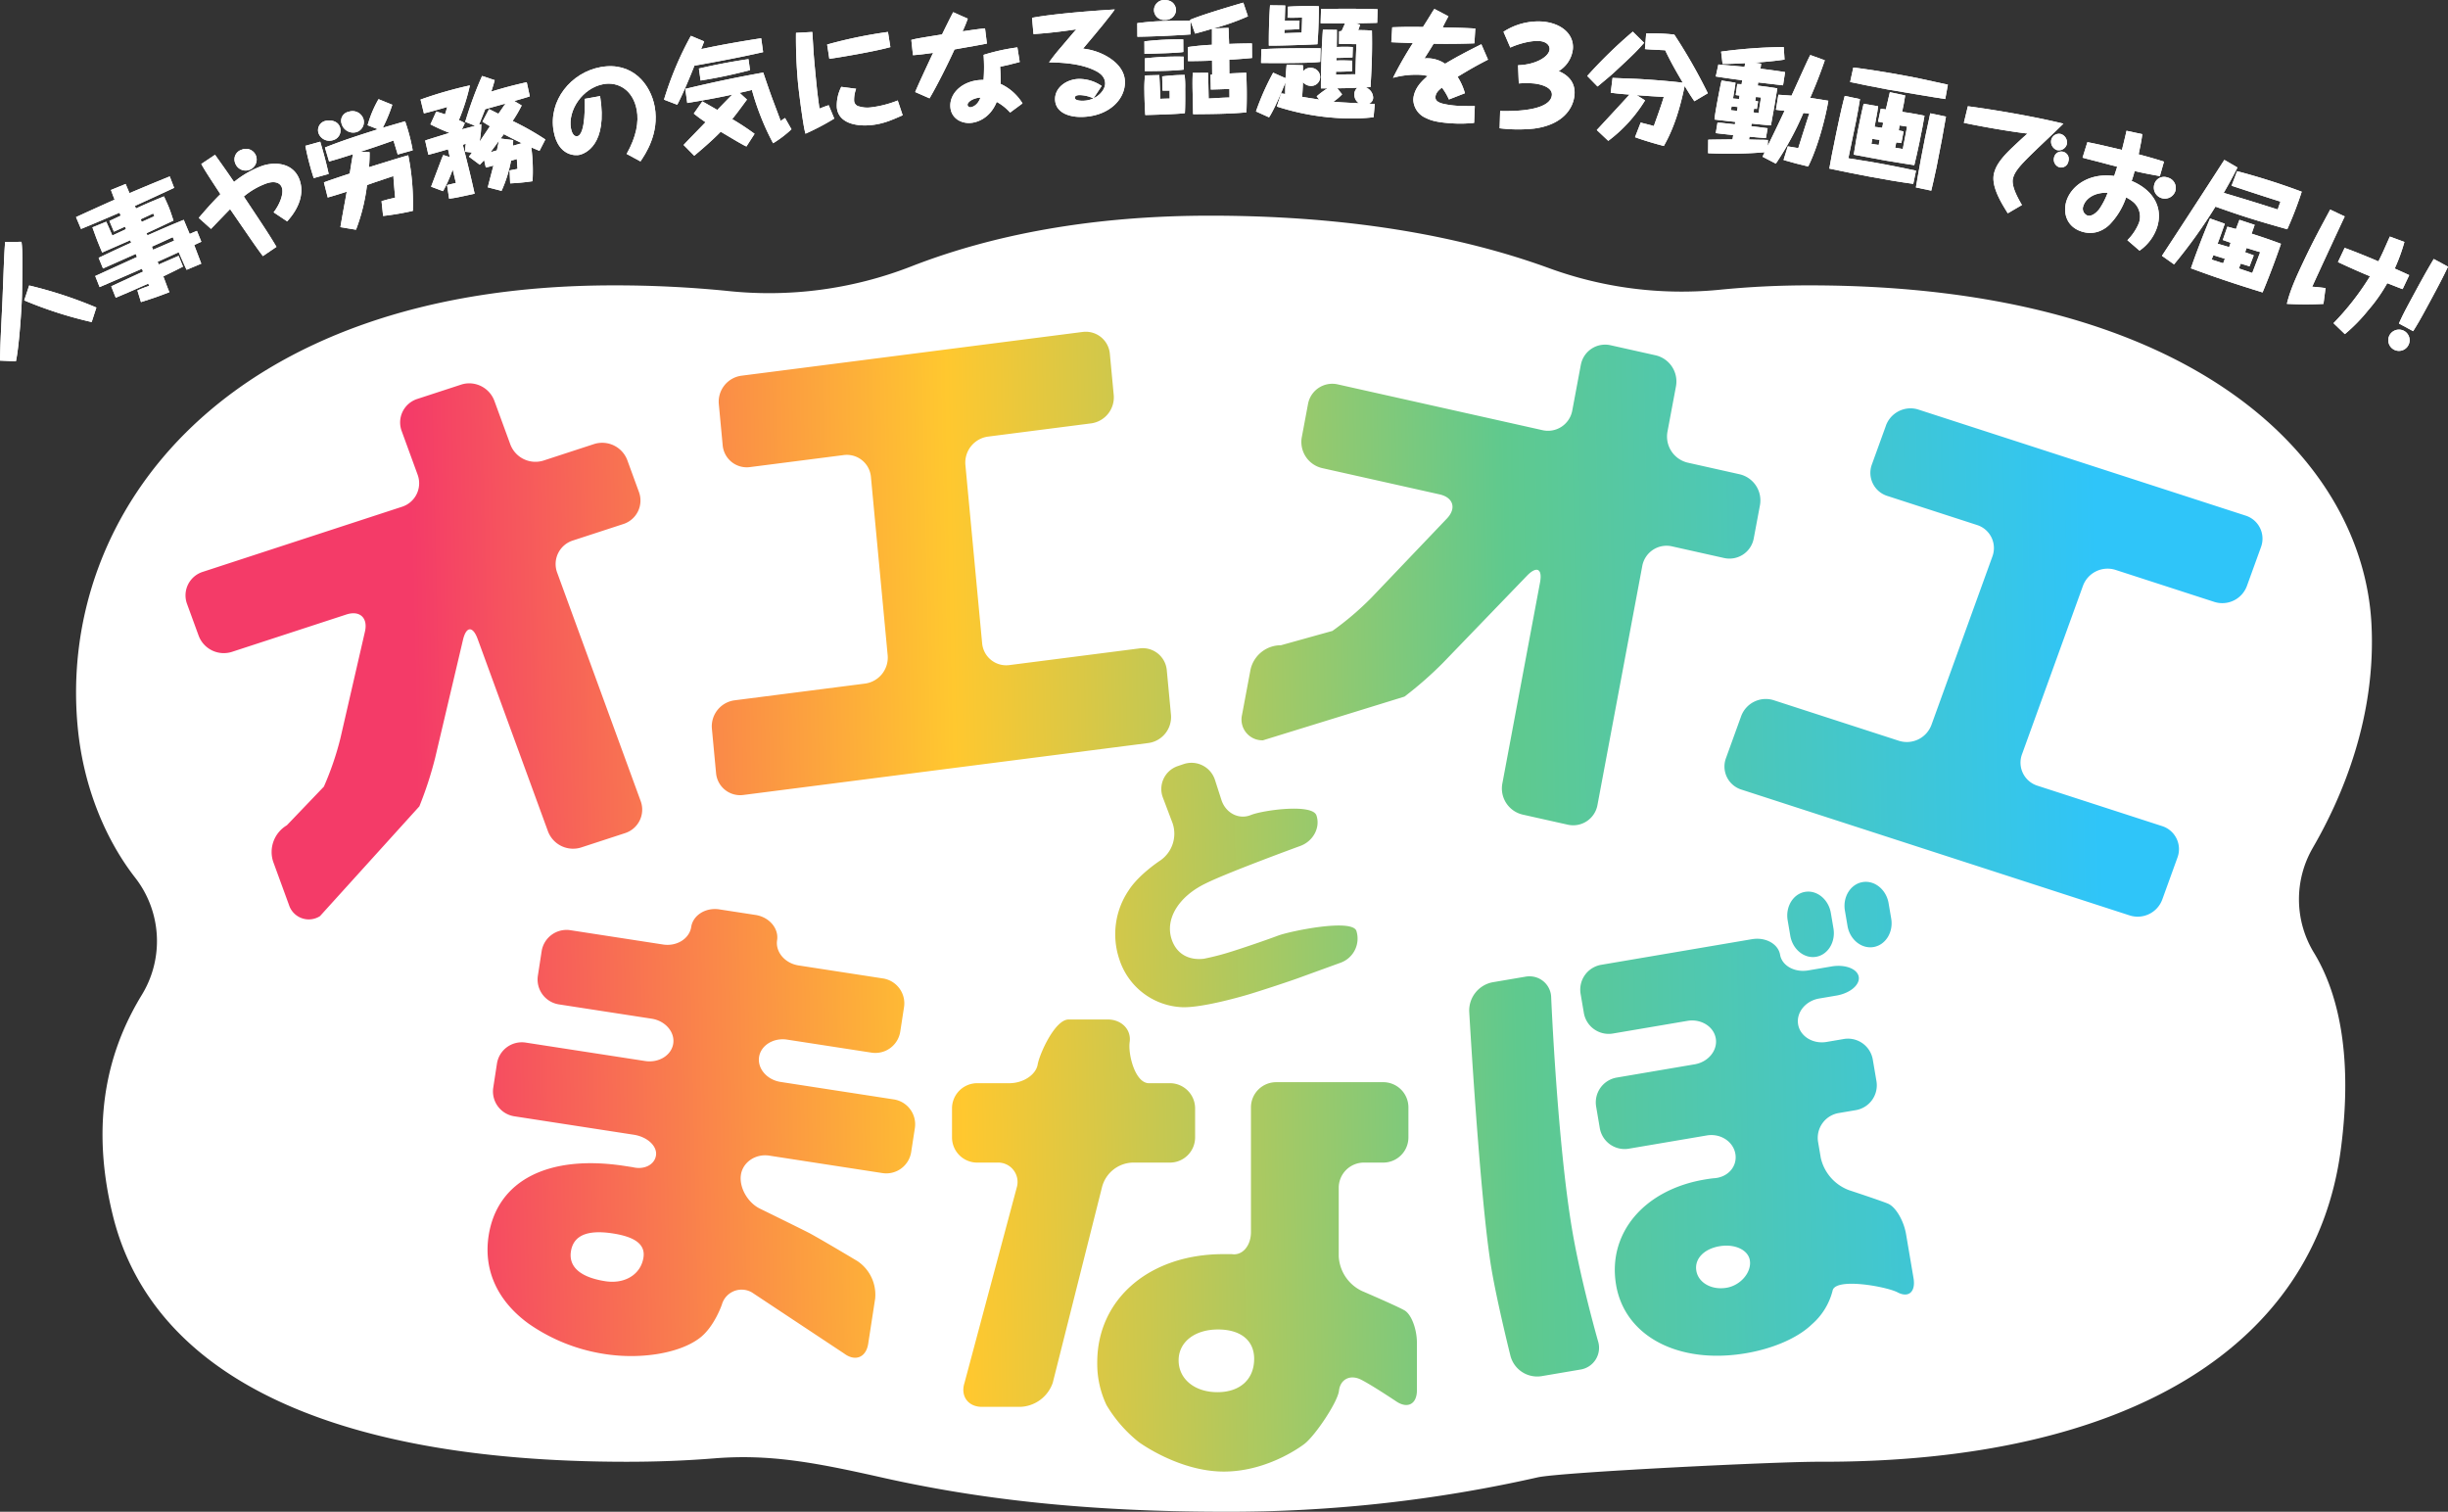 <svg xmlns="http://www.w3.org/2000/svg" xmlns:xlink="http://www.w3.org/1999/xlink" width="711.564" height="439.39" viewBox="0 0 711.564 439.39">
  <rect x="0" y="0" width="711.564" height="439.39" fill="#333333" stroke="none"/>
  <defs>
    <clipPath id="clip-path">
      <rect id="長方形_10491" data-name="長方形 10491" width="667.342" height="376.704" fill="none"/>
    </clipPath>
    <linearGradient id="linear-gradient" x1="0.927" y1="0.638" x2="0.113" y2="0.648" gradientUnits="objectBoundingBox">
      <stop offset="0" stop-color="#2fc5f9"/>
      <stop offset="0.35" stop-color="#5fc98e"/>
      <stop offset="0.68" stop-color="#ffc82f"/>
      <stop offset="1" stop-color="#f43b68"/>
    </linearGradient>
    <clipPath id="clip-path-2">
      <rect id="長方形_10510" data-name="長方形 10510" width="711.565" height="105.017" fill="none"/>
    </clipPath>
  </defs>
  <g id="グループ_19527" data-name="グループ 19527" transform="translate(22098.822 -11144.887)">
    <g id="グループ_19526" data-name="グループ 19526" transform="translate(-22428.668 -6644.006)">
      <g id="グループ_19504" data-name="グループ 19504" transform="translate(351.957 17851.578)">
        <g id="グループ_19503" data-name="グループ 19503">
          <g id="グループ_19502" data-name="グループ 19502" clip-path="url(#clip-path)">
            <path id="パス_16841" data-name="パス 16841" d="M650.18,183.69c8.667-14.95,18.475-38.194,17.015-65.191-2.553-47.207-51.033-98.24-163.305-98.24a260.752,260.752,0,0,0-26.43,1.3,112.5,112.5,0,0,1-49.7-6.449C401.717,5.68,369.21,0,329.6,0c-34.172,0-63.152,5.47-87.1,14.847a113.673,113.673,0,0,1-53.063,7.039,327.394,327.394,0,0,0-33.268-1.626C43.9,20.261-5.722,86.254.522,149.116c1.735,17.463,8.312,32.633,16.77,43.44a29.973,29.973,0,0,1,1.731,34.067c-7.336,12.119-16.062,32.757-8.294,64.11,11.239,45.353,61.239,71.446,149.343,71.446q13.208,0,25.4-.988c16.043-1.294,29.181,1.151,48.679,5.542,27.284,6.143,58.593,9.971,99.817,9.971a407.324,407.324,0,0,0,90.766-9.971l.147-.033c6.855-1.5,70.122-4.622,82.216-4.526.236,0,.469,0,.7,0,88.1,0,142.82-33.17,150.476-90.582,3.924-29.438-1.542-47.132-7.8-57.39a29.842,29.842,0,0,1-.287-30.515" transform="translate(-0.001)" fill="#fff"/>
          </g>
        </g>
        <path id="パス_16842" data-name="パス 16842" d="M288.668,298.952c0-5.29,4.641-8.964,11.442-8.964,6.649,0,10.515,3.232,10.515,8.523,0,6.028-4.176,9.7-10.669,9.7-6.647,0-11.288-3.821-11.288-9.261m28.326-80.835a7.321,7.321,0,0,0-7.3,7.3v36.256c0,4.015-2.5,6.9-5.563,6.418h-2.476c-21.49,0-36.641,13.079-36.641,31.451A27.983,27.983,0,0,0,267.7,311.95a39.63,39.63,0,0,0,9.363,10.748s11.606,8.59,24.748,8.59c13.3,0,23.505-8.1,23.505-8.1,3.144-2.5,9.585-12.1,9.968-15.413s3.237-4.769,6.339-3.235,10.274,6.334,10.274,6.334c3.319,2.256,6.038.815,6.038-3.2V293.9c0-4.015-1.6-8.256-3.557-9.429s-12.425-5.666-12.425-5.666a11.833,11.833,0,0,1-6.745-10.083V248.783a7.319,7.319,0,0,1,7.3-7.3h5.657a7.321,7.321,0,0,0,7.3-7.3v-8.77a7.319,7.319,0,0,0-7.3-7.3ZM256.7,199.89c-4.015,0-8.49,10.09-9,13.082s-4.211,5.437-8.226,5.437H230.1a7.319,7.319,0,0,0-7.3,7.3v8.478a7.319,7.319,0,0,0,7.3,7.3h5.813a5.632,5.632,0,0,1,5.732,7.128l-15.221,56.914c-1.226,3.821,1.053,6.948,5.068,6.948h11.223a10.383,10.383,0,0,0,9.368-7L266.4,248.618a9.49,9.49,0,0,1,8.847-7.133h10.912a7.321,7.321,0,0,0,7.3-7.3v-8.478a7.321,7.321,0,0,0-7.3-7.3h-6.119c-4.013,0-6.108-8.38-5.6-11.977s-2.357-6.542-6.369-6.542Zm132.758-12.437-9.543,1.621a8.379,8.379,0,0,0-6.78,8.509s3.141,55.2,6.465,74.76c1.719,10.127,5.535,25.365,5.535,25.365a8.039,8.039,0,0,0,8.971,5.858l11.293-1.918a6.4,6.4,0,0,0,5.187-8.238s-5.005-17.487-7.525-32.332c-4.311-25.388-6.1-67.555-6.1-67.555a6.258,6.258,0,0,0-6.315-6.173,6.977,6.977,0,0,0-1.191.1m49.7,85.481c-.591-3.468,2.221-6.372,6.745-7.14,4.379-.745,8.28,1.018,8.8,4.071.589,3.471-2.665,7.306-6.75,8a10.276,10.276,0,0,1-1.689.142c-3.639,0-6.6-2.06-7.107-5.073m16.169-96.381L411.484,184a7.319,7.319,0,0,0-5.974,8.418L406.46,198a7.32,7.32,0,0,0,8.415,5.974l21.658-3.679c3.956-.673,7.677,1.619,8.268,5.089s-2.167,6.862-6.124,7.535L416,216.774a7.321,7.321,0,0,0-5.974,8.415l1.067,6.285a7.32,7.32,0,0,0,8.418,5.97l22.679-3.849c3.957-.673,7.7,1.745,8.312,5.367s-2.158,6.8-6.161,7.063c0,0-.885.056-2.784.381-17.659,3-28.272,15.648-25.729,30.631s18.2,23.171,37.757,19.853c7.88-1.338,15.016-4.407,19.145-8.389a19.177,19.177,0,0,0,6.023-9.767c.719-3.947,15.681-1.224,18.9.467s5.3-.163,4.632-4.122l-2.172-12.8c-.673-3.959-3.041-7.948-5.26-8.866s-11.339-3.921-11.339-3.921a13.094,13.094,0,0,1-8.186-9.373l-.785-4.615a7.321,7.321,0,0,1,5.974-8.418l5.019-.852a7.319,7.319,0,0,0,5.974-8.417l-1.067-6.28a7.319,7.319,0,0,0-8.417-5.974l-5.019.855c-3.959.67-7.677-1.619-8.268-5.092s2.165-6.864,6.124-7.535l5.019-.852c3.959-.673,6.871-3.127,6.477-5.454s-3.956-3.683-7.915-3.011l-6.771,1.151c-3.957.673-7.633-1.369-8.172-4.536-.469-2.758-3.321-4.664-6.663-4.664a9.014,9.014,0,0,0-1.509.128M122.07,275.967c-7.308-1.128-10.734-4.176-10.043-8.66.715-4.632,4.727-6.386,12.185-5.232,6.547,1.009,9.476,3.24,8.9,7-.668,4.326-4.344,7.044-9.055,7.044a12.93,12.93,0,0,1-1.983-.154m24.923-102.974c-.528,3.422-4.206,5.72-8.172,5.108l-26.981-4.162a7.323,7.323,0,0,0-8.326,6.1l-1.1,7.138a7.318,7.318,0,0,0,6.1,8.324l26.979,4.162c3.968.612,6.787,3.879,6.266,7.261s-4.195,5.652-8.163,5.04L98.852,206.6a7.318,7.318,0,0,0-8.324,6.1L89.451,219.7a7.318,7.318,0,0,0,6.1,8.326l34.744,5.36c3.968.612,6.871,3.326,6.453,6.033s-3.459,4.234-6.759,3.4l-2.282-.35c-22.226-3.429-37.117,4.2-39.6,20.264-1.539,9.985,2.539,18.909,11.5,25.479a52.257,52.257,0,0,0,22.314,8.922c10.5,1.621,21.544-.234,27.348-4.524,4.386-3.176,6.656-9.919,6.656-9.919a5.955,5.955,0,0,1,8.751-3.447l26.794,17.753c3.221,2.4,6.353,1.116,6.967-2.854l2.016-13.068a11.756,11.756,0,0,0-5.148-10.963s-9.718-5.825-13.89-8.1c-3.321-1.7-14.443-7.142-14.443-7.142-3.606-1.766-6.094-6.206-5.528-9.866s4.269-6.157,8.24-5.545l32.916,5.078a7.321,7.321,0,0,0,8.326-6.1l1.077-6.99a7.319,7.319,0,0,0-6.1-8.326l-32.918-5.078c-3.968-.612-6.787-3.882-6.266-7.264s4.2-5.647,8.163-5.036l24.545,3.786a7.323,7.323,0,0,0,8.326-6.1l1.1-7.138a7.321,7.321,0,0,0-6.1-8.326l-24.545-3.784c-3.966-.612-6.78-3.912-6.252-7.336s-2.287-6.724-6.252-7.336l-10.541-1.623a8.268,8.268,0,0,0-1.282-.1c-3.447,0-6.421,2.158-6.89,5.211M470.75,162.8c-3.452.589-5.725,4.3-5.052,8.261l.759,4.477c.673,3.959,4.045,6.717,7.5,6.131s5.725-4.3,5.052-8.261l-.759-4.477c-.612-3.6-3.459-6.208-6.565-6.208a5.745,5.745,0,0,0-.932.077m16.711-2.838c-3.492.593-5.8,4.316-5.127,8.275l.761,4.477c.67,3.957,4.078,6.71,7.57,6.117s5.8-4.316,5.127-8.275l-.761-4.477c-.612-3.594-3.48-6.2-6.617-6.2a5.743,5.743,0,0,0-.953.079M290.079,125.674l-1.651.563a7.03,7.03,0,0,0-4.326,9.179l2.819,7.446a9.46,9.46,0,0,1-3.545,10.786s-6.278,4.055-9.272,8.779a22.767,22.767,0,0,0-2.679,19.934A20.063,20.063,0,0,0,289.1,196.284c6.112.528,20.145-3.749,20.145-3.749,3.84-1.17,10.078-3.218,13.864-4.552l12.673-4.606a7.457,7.457,0,0,0,4.564-9.228c-1.25-3.672-19.3.063-22.777,1.366s-9.454,3.349-13.283,4.557A74.086,74.086,0,0,1,296,182.235c-4.515.528-7.948-1.5-9.335-5.57-2.032-5.958,2.006-12.551,9.924-16.345,6.512-3.23,27.453-10.872,27.453-10.872,3.77-1.378,5.879-5.372,4.685-8.875s-15.611-1.518-19.075-.107-7.3-.558-8.539-4.379l-1.878-5.823a7.169,7.169,0,0,0-9.151-4.589m204.2-98.441-4.113,11.36a7.026,7.026,0,0,0,4.459,9.114l26.131,8.469a7.023,7.023,0,0,1,4.459,9.111l-17.734,48.994a7.629,7.629,0,0,1-9.429,4.613L461.62,107.087a7.629,7.629,0,0,0-9.429,4.613l-4.433,12.25a7.025,7.025,0,0,0,4.459,9.111L565.15,169.656a7.626,7.626,0,0,0,9.429-4.61l4.433-12.25a7.025,7.025,0,0,0-4.459-9.111l-36.284-11.757a7.024,7.024,0,0,1-4.459-9.111l17.734-49a7.629,7.629,0,0,1,9.429-4.61l28.779,9.326a7.628,7.628,0,0,0,9.426-4.613l4.115-11.363a7.164,7.164,0,0,0,.427-2.387v-.061a7.022,7.022,0,0,0-4.886-6.663L503.7,22.62a7.363,7.363,0,0,0-2.273-.357,7.642,7.642,0,0,0-7.154,4.97M80.118,15.366,67.359,19.535a7.171,7.171,0,0,0-4.529,9.321l4.636,12.689a7.173,7.173,0,0,1-4.529,9.321L4.975,69.8A7.172,7.172,0,0,0,0,76.547v.142a7.233,7.233,0,0,0,.446,2.427l3.377,9.242a7.8,7.8,0,0,0,9.651,4.69L46.74,82.185c3.9-1.275,6.339.953,5.419,4.951l-7.14,31.033a86.783,86.783,0,0,1-4.8,14.039L29.459,143.443a9.02,9.02,0,0,0-3.968,10.613l4.582,12.54a6.044,6.044,0,0,0,9.011,3.256l28.891-31.916a108.064,108.064,0,0,0,4.6-14.135l8.074-34.238c.941-3.994,2.863-4.106,4.274-.252L105.354,145.2a7.8,7.8,0,0,0,9.653,4.69l12.759-4.167A7.177,7.177,0,0,0,132.3,136.4L108.029,70.012a7.176,7.176,0,0,1,4.529-9.324l14.707-4.8a7.174,7.174,0,0,0,4.529-9.321l-3.375-9.24a7.8,7.8,0,0,0-9.653-4.69l-14.7,4.8a7.8,7.8,0,0,1-9.651-4.692L89.769,20.058a7.817,7.817,0,0,0-7.31-5.064,7.526,7.526,0,0,0-2.34.371M405.577,9.62,403.09,22.9a7.175,7.175,0,0,1-8.653,5.706L334.93,15.3a7.17,7.17,0,0,0-8.651,5.7l-1.812,9.669a7.8,7.8,0,0,0,5.9,8.959l34.151,7.64c4,.895,4.963,4.057,2.13,7.025L344.674,77.329a86.574,86.574,0,0,1-11.3,9.623l-14.98,4.169a9.021,9.021,0,0,0-8.831,7.1L307.1,111.345a6.041,6.041,0,0,0,6.087,7.4l41.135-12.7a108.451,108.451,0,0,0,11.174-9.8l24.419-25.32c2.847-2.952,4.561-2.069,3.8,1.962l-10.963,58.49a7.8,7.8,0,0,0,5.907,8.959l13.1,2.931a7.174,7.174,0,0,0,8.653-5.706L423.44,68.08a7.171,7.171,0,0,1,8.653-5.7l15.095,3.375a7.17,7.17,0,0,0,8.653-5.7l1.812-9.669a7.8,7.8,0,0,0-5.9-8.959l-15.1-3.377a7.8,7.8,0,0,1-5.9-8.959l2.49-13.28a7.8,7.8,0,0,0-5.907-8.959l-13.1-2.929a7.274,7.274,0,0,0-1.6-.178,7.17,7.17,0,0,0-7.051,5.881M261.639,0a7.532,7.532,0,0,0-.881.058l-99.191,12.72a7.625,7.625,0,0,0-6.556,8.2L156.14,33a7.027,7.027,0,0,0,7.92,6.339l27.247-3.494a7.027,7.027,0,0,1,7.922,6.336l4.87,51.878a7.63,7.63,0,0,1-6.558,8.2l-37.986,4.87a7.627,7.627,0,0,0-6.556,8.2l1.219,12.967a7.025,7.025,0,0,0,7.92,6.339l117.752-15.1a7.622,7.622,0,0,0,6.556-8.193l-1.217-12.97a7.026,7.026,0,0,0-7.92-6.339l-37.832,4.851a7.023,7.023,0,0,1-7.92-6.336l-4.87-51.878a7.626,7.626,0,0,1,6.558-8.193l30.005-3.847a7.628,7.628,0,0,0,6.558-8.2L268.678,6.4A7.021,7.021,0,0,0,261.734,0Z" transform="translate(31.813 33.738)" fill="url(#linear-gradient)"/>
      </g>
    </g>
    <g id="グループ_19525" data-name="グループ 19525" transform="translate(-22098.822 11144.887)">
      <g id="グループ_19520" data-name="グループ 19520" transform="translate(0 0)" clip-path="url(#clip-path-2)">
        <path id="パス_16843" data-name="パス 16843" d="M6.251,29.582c.321,2.594.325,5.272.169,14.468-.05,4.065-.87,16.2-1.8,20.27L0,64.113C.107,59.06.15,58.6.729,46.31c.473-11.957.48-12.8.755-16.661ZM26.644,52.909a117.8,117.8,0,0,1-19.6-6.3l1.435-4.331a123.5,123.5,0,0,1,19.536,6.41Z" transform="translate(0 40.698)" fill="#fff"/>
        <path id="パス_16844" data-name="パス 16844" d="M45.731,40.578c-.363.15-1.789.81-2.072.965.96,2.533,1.547,4.065,2.053,5.4l-4.274,1.787c-.511-1.062-1.126-2.468-2.283-5.113-1.041.463-1.556.713-6.139,2.78l.323.791c2.875-1.252,3.172-1.376,5.785-2.518L40.4,47.8c-1.813.934-2.2,1.128-5.73,2.844.682,1.76.732,1.972,1.345,3.568l.418,1.024c-3.965,1.506-4.409,1.649-8.258,2.875l-1.038-3.388A29.934,29.934,0,0,1,30.567,53.4l-.271-.66c-4.861,2.143-5.341,2.378-9.451,4.1l-1.319-3.312c5.535-2.568,6.182-2.872,9.261-4.286l-.337-.824c-3.851,1.692-4.7,2.074-12.294,5.334L14.88,50.535,27.015,45l-.363-.891L17.139,48.34l-1.266-3.1c5.452-2.575,6.068-2.865,9.444-4.4l-.252-.706c-1.3.573-6.992,3.05-8.165,3.568-1.5-3.583-1.632-3.991-2.834-7.31l4.024-1.646c.518,1.174,1.3,2.9,1.758,4.017,1.259-.592,1.523-.7,3.977-1.858l-.3-.725c-2.072.962-2.335,1.069-3.212,1.466L19,34.527c.677-.316.943-.423,3.264-1.528a6.4,6.4,0,0,0-.318-.87c-3.732,1.6-7.434,3.193-11.194,4.73L9.3,33.408c3.728-1.715,7.465-3.4,11.206-5.079-.7-1.8-.744-2.008-1.067-2.8l4.286-1.753c.487,1.188.542,1.319,1.128,2.658,5.811-2.452,6.469-2.723,11.684-4.854l1.281,3.326c-5.6,2.6-6.213,2.887-11.408,5.243l.309.758c3.3-1.539,5.046-2.255,8.146-3.523.356.779.976,2.1,1.368,3.06.335.824.587,1.532,1.392,3.975-4.873,2.3-6.132,2.891-7.854,3.673l.29.613c5.488-2.4,6.167-2.713,10.553-4.507.38.922.5,1.219,1.72,4.11,1.207-.532,1.338-.587,2.1-.9ZM31.745,32.361c-.561.228-2.435,1.109-3.661,1.687l.309.76c1.656-.753,2.183-.969,3.675-1.656ZM31.7,42.89c2.131-.91,2.395-1.017,4.744-2.055.2-.081,1.152-.47,1.371-.6l-.4-.991c-.713.33-1.043.466-4.058,1.851-1.01.451-1.107.492-2.017.9Z" transform="translate(12.8 29.692)" fill="#fff"/>
        <path id="パス_16845" data-name="パス 16845" d="M46.082,36.642c1.551-1.988,3.05-5.241,2.39-7.2-.456-1.352-2.036-2.022-4.433-1.214a21.7,21.7,0,0,0-6.619,3.811c6.186,9.313,7.4,11.126,9.484,14.637l-3.948,2.685c-1.846-2.464-2.514-3.442-9.524-13.646-.9.905-4.775,4.92-5.552,5.745l-3.561-3.2c1.079-1.266,3.718-4.376,6.291-6.9-3.875-5.916-4.588-7.03-5.552-8.774l3.994-2.663c3.5,4.915,3.725,5.253,5.516,7.885a28.2,28.2,0,0,1,8.17-4.671c3.884-1.309,9.23-.853,10.938,4.215,1.216,3.616.071,7.8-3.661,11.919Zm-5.1-16.376a3.209,3.209,0,0,1-6.082,2.05,2.92,2.92,0,0,1,1.927-3.884,3.115,3.115,0,0,1,4.155,1.834" transform="translate(33.455 25.073)" fill="#fff"/>
        <path id="パス_16846" data-name="パス 16846" d="M41.686,24.49c1.319,4.478,1.879,6.764,2.457,9.375l-4.359,1.212c-.34-1.088-.594-1.867-.974-3.243-.8-2.882-1.207-4.877-1.447-6.141Zm5.809-3.979a2.925,2.925,0,0,1-2.188,3.566,3.345,3.345,0,0,1-4.146-2.141,2.766,2.766,0,0,1,2-3.476c1.166-.323,3.7-.249,4.338,2.05m8.534,7.023a41.007,41.007,0,0,1-.188,4.378c8.17-2.528,9.054-2.81,11.423-3.469A70.871,70.871,0,0,1,68.608,44.6a78.647,78.647,0,0,1-8.65,1.478l-.456-4.31,1.988-.554c1.395-.311,1.566-.361,1.977-.475-.114-1.076-.516-5.588-.516-6.253-.506.178-.884.283-4.329,1.461-.342.1-.917.292-3.34,1.15a54.582,54.582,0,0,1-3.2,12.981l-4.531-.739c.119-.774.2-1.278,1-5.714.387-2.069.432-2.3.832-4.595-1.836.582-3.773,1.195-5.524,1.682l-1.107-4.388c1.2-.482,5.832-2.029,7.5-2.563.632-3.984.7-4.409.953-5.626-3.7,1.176-4.45,1.418-6.956,2.114l-1.2-4.065c5.562-2.209,10.225-3.654,15.388-5.307l-2.986-1.169a32.507,32.507,0,0,1,3.181-7.576l4,1.625a43.824,43.824,0,0,1-2.768,6.685c5.269-1.537,5.851-1.7,6.5-1.882.235.71.6,1.756,1.029,3.3a51.673,51.673,0,0,1,1.169,5.146l-4.359,1.212c-.133-.48-1.05-3.518-1.235-4.058-.943.337-5.056,1.775-5.9,2.048-.779.254-3.181,1.067-3.8,1.238Zm-1.77-9.567a3.063,3.063,0,0,1-2.131,3.773,3.491,3.491,0,0,1-4.222-2.416,2.671,2.671,0,0,1,2.053-3.528,3.333,3.333,0,0,1,4.3,2.171" transform="translate(51.4 16.69)" fill="#fff"/>
        <path id="パス_16847" data-name="パス 16847" d="M71,41.662c.152-.618.285-1.159,1.639-6.327-1.238.352-1.863.494-2.212.573l-.487-2.155c-.7.779-.763.829-1.266,1.347l-3.162-2.357c.622-.8.675-.884.9-1.19l-2.027-.235A13.569,13.569,0,0,1,64.626,29a8.56,8.56,0,0,0-.881.309C65.8,37.4,66,38.3,67.18,43.513c-.869.2-4.666,1.019-5.438,1.157-.843.154-1.449.219-1.979.3l-.6-3.956c.235-.09,2.148-.523,2.566-.615-.119-.523-.2-.872-.924-3.922a40.818,40.818,0,0,1-2.813,6.3l-3.473-1.3c.8-2.117,2.1-5.554,2.9-7.674a16.106,16.106,0,0,1,.641-1.532l1.889.6-.513-2.262c-1.3.371-4.595,1.333-5.707,1.585l-.936-4.136c1.081-.392,6.077-1.889,7.063-2.219a53.184,53.184,0,0,1-5.531-2.478l1.682-3.706a18.21,18.21,0,0,1,2.559.81c.337-1.1.466-1.494.646-2.155-1.575.466-5.215,1.506-6.778,1.86l-.981-4.015A116.261,116.261,0,0,1,65.8,12.035a58.991,58.991,0,0,1-3.2,10.078A17.721,17.721,0,0,1,64.329,23l-.836,1.8,3.827-1.012-2.9-1.171c.064-.2.195-.594.221-.637A111.245,111.245,0,0,1,69.34,9.293l3.675,1.216c-.3,1.09-.527,1.874-1,3.333,3.891-1.209,6.692-1.917,10.308-2.734l.893,4.11c-.708.268-3.865,1.166-4.519,1.352l2.16,1.3a38.511,38.511,0,0,1-2.635,4.507,78.3,78.3,0,0,1,9.51,5.374l-1.7,3.309c-.644-.257-.848-.356-2.383-1a51.731,51.731,0,0,1,.359,9.824,62.772,62.772,0,0,1-6.507.632l-.159-3.766c.349-.078,1.965-.371,2.312-.449-.024-.1-.116-1.326-.116-1.326-.071-1.117-.059-1.228-.1-1.549-.2.081-1.4.428-1.68.489A38.388,38.388,0,0,1,75,42.693Zm5.129-24.33c-.418.1-.965.257-5.882,1.623-.347.884-1.157,2.967-1.8,4.5l.66-.15a28.478,28.478,0,0,1-.494,5.082c.44-.646,2.514-3.747,3.005-4.481-1.176-.682-1.482-.905-2.164-1.335l1.915-3.649c.2.1,1.81.9,2.718,1.357Zm-1.9,10.81c-1.169,1.618-1.285,1.753-2.345,3.2l-.09.1c.278-.064,1.549-.425,1.853-.53Zm4.155-.209c-.017.734-.024,1.029-.071,1.625l.314-.071,2.262-.66c-2-.934-3.575-1.749-5.231-2.616-.447.613-.44.649-.919,1.269Z" transform="translate(70.786 12.785)" fill="#fff"/>
        <path id="パス_16848" data-name="パス 16848" d="M81.38,16.789c2.271,14.143-4.348,16.787-6.17,17.12-.736.131-5.977.573-7.329-6.892C66.271,18.112,72.9,9.925,81.556,8.357c9.22-1.668,14.52,5.013,15.7,11.532,1.421,7.852-2.863,13.986-4.148,15.884L89.094,33.6c2.851-5.041,3.559-9.332,2.944-12.732-1.064-5.889-5.452-8.317-9.657-7.557-6.1,1.1-10.425,7.607-9.474,12.865.185,1.017.739,2.473,1.825,2.276,2.559-.463,2.179-10.168,2.162-10.852Z" transform="translate(93.053 11.141)" fill="#fff"/>
        <path id="パス_16849" data-name="パス 16849" d="M110.053,9.119c-6.6,1.5-13.259,2.751-19.968,3.939-1.779,4.533-3.856,9.251-5,11.354l-3.842-1.48A95.13,95.13,0,0,1,89.054,4.384L92.914,6c-.076.226-.58,1.52-.874,2.245,5.486-1.2,11.881-2.307,17.45-3.155ZM87.426,19.8c10.624-2.525,16.2-3.556,22.662-4.747.739,2.2,1.654,4.88,2.473,7.141.406,1.1,2.231,5.916,2.585,6.911.2-.138,1.086-.729,1.288-.829l1.86,3.269a33.069,33.069,0,0,1-5.336,4.055,72.086,72.086,0,0,1-3.725-8.118,73.308,73.308,0,0,1-2.433-7.365c-1.357.335-2.4.587-3.592.827l2.148,1.967c-2.209,3.008-2.813,3.849-4.286,5.673a75.257,75.257,0,0,1,6.5,4.276l-2.366,3.678a11.667,11.667,0,0,1-1.475-.765c-1.012-.542-1.485-.836-6-3.518-2.706,2.791-6.317,5.813-7.7,6.98L86.93,36.1c2.041-2.157,2.485-2.58,6.384-6.614A42.063,42.063,0,0,1,89.9,26.98l2.49-3.554c.665.375,3.756,2.141,4.345,2.49,1.447-1.5,2.894-3,4.345-4.459C96.754,22.423,92.4,23.174,88,23.9Zm18.823-5.436c-4.9,1.262-9.128,2.176-14.373,3.015l-.489-3.495c4.778-1.1,9.581-2.022,14.414-2.734Z" transform="translate(111.765 6.032)" fill="#fff"/>
        <path id="パス_16850" data-name="パス 16850" d="M102.129,3.913c.071,1.069.361,5.695.418,6.619.278,3.447.682,7.417.774,8.339.311,3.086.425,3.863.884,7.324.722-.287,1.929-.767,2.694-.988l1.611,3.884a71.563,71.563,0,0,1-8.365,4.393c-.178-.7-.366-1.468-.558-2.666-.713-4.226-1.442-10.349-1.6-11.91a142.922,142.922,0,0,1-.6-14.73Zm4.31,3.647a134.285,134.285,0,0,1,17.683-3.652l.7,4.407c-4.806,1.345-15.445,3.1-17.742,3.407Zm8.429,12.865a9.07,9.07,0,0,0-.592,3.357,1.784,1.784,0,0,0,1.506,1.779,8.21,8.21,0,0,0,3.321.273,30.662,30.662,0,0,0,7.857-2.012l1.437,4.3c-3.05,1.347-5.585,2.5-9.13,2.858-4.362.442-9.548-.537-10.009-5.11a11.954,11.954,0,0,1,1.29-6.006Z" transform="translate(133.985 5.377)" fill="#fff"/>
        <path id="パス_16851" data-name="パス 16851" d="M127.91,3.382c-.333.879-.478,1.39-1.5,3.673,2.193-.325,4.987-.729,6.514-.867l.549,4.428c-2.114.428-3.036.563-9.425,1.706-1.77,3.941-5.3,10.966-7.26,14.207l-4.16-1.827c.639-1.651,3.92-8.66,5.2-11.389-3.148.461-4.818.608-5.849.679L111.5,9.557c1.333-.373,2.11-.5,8.93-1.6.5-1.033,2.732-5.578,3.245-6.469Zm12.3,27.285a14.634,14.634,0,0,0-3.889-3.1c-2.022,4.958-5.882,6-7.624,6.122-2.882.192-5.638-1.48-5.851-4.645-.285-4.267,3.967-7.947,9.653-7.864a49.109,49.109,0,0,0,.009-7.289,58.659,58.659,0,0,1,9.821-2.162l.679,4.241c-.385.133-2.495.632-2.948.77-.387.1-2.324.513-2.746.613.038.57.233,3.45.157,4.991A14.635,14.635,0,0,1,143.821,28Zm-12.366-2.2a.812.812,0,0,0,.867.656c.354-.021,2.01-.385,2.882-2.8-1.817.052-3.815,1.15-3.749,2.145" transform="translate(153.396 2.049)" fill="#fff"/>
        <path id="パス_16852" data-name="パス 16852" d="M126.27,3.584c7.365-1.4,21.98-2.316,24.045-2.426-.677,1.022-2.35,3.077-3.578,4.618-1.81,2.2-3.554,4.3-5.64,6.759a18.175,18.175,0,0,1,5.726,1.615c3.333,1.592,6.315,4.229,6.445,7.895.185,5.162-4.559,10.073-12.247,10.346-3.989.143-7.923-1.25-8.056-5.022-.124-3.454,3.245-5.892,6.807-6.018a11.526,11.526,0,0,1,6.738,2.041l-2.366,3.578c2.1-.967,3.426-2.868,3.371-4.4S146.526,19.9,144.748,19c-4.5-2.3-10.494-2.407-13.525-2.476a52.194,52.194,0,0,1,3.442-4.364c.684-.81,3.8-4.485,4.447-5.219-.14,0-6.308,1.007-12.425,1.368Zm15.01,24.095a7.392,7.392,0,0,0,2.827-.672,9.694,9.694,0,0,0-4.027-.96c-.356.012-1.387.048-1.361.8.029.82,1.777.865,2.561.836" transform="translate(173.714 1.594)" fill="#fff"/>
        <path id="パス_16853" data-name="パス 16853" d="M154.5,5.756C158.444,4.089,168.472,1.2,169.966.765l1.347,3.979a66.7,66.7,0,0,1-10.061,3.53l4.419-.176c.04.891.086,2.245.176,4.668,1.958-.086,4.06-.135,6.626-.154l.031,4.241c-2.031.192-4.06.349-6.624.511l.029,3.991c.746-.043,4.2-.209,4.915-.214.04,1,.128,3.065.145,5.452.019,2.6-.036,4.7-.1,6.058-4.737.461-10.365.5-15.5.537-.009-1.283-.157-6.947-.164-8.087-.014-2,.014-2.851.078-3.92l4.454-.033c.05,1.96.1,4.561.159,7.484.962-.043,4.345-.28,6.056-.292l-.017-2.495c-.641.04-4.844.176-5.417.181l-.064-4.312a2.793,2.793,0,0,1,.461-.038l-.029-4.063c-1.96.086-3.918.133-6.982.157l-.029-4.1c2.207-.3,4.307-.53,6.98-.656.007-3.813,0-4.241,0-4.633-2.2.656-3.269.95-4.906,1.39L154.61,6.042,154.636,10c-3.668.311-11.791.653-15.459.679l-.031-3.956c5.307-.644,7.339-.658,15.428-.715Zm-8.973,16.065c.112.713.292,6.056.3,6.911.321-.038,2.352-.088,2.744-.09l-.017-2.316-2.067.014-.1-4.134a58.1,58.1,0,0,1,6.519-.437,27.634,27.634,0,0,1,.171,3.991c.014,2.1.036,5.094-.093,7.127-1.851.3-10.867.539-11.508.544-.078-1.069-.242-4.2-.264-7.018a33.775,33.775,0,0,1,.183-4.493Zm7.008-6.714c-.962.185-4.025.314-5.2.359-1.425.045-4.847.176-6.094.185l-.026-3.635a89.808,89.808,0,0,1,11.294-.58Zm.107,5.132c-3.2.378-7.517.409-11.294.435l-.026-3.706a81.892,81.892,0,0,1,11.294-.508ZM150.417,2.9a3,3,0,0,1-3.222,2.875A2.887,2.887,0,0,1,144,2.908,2.976,2.976,0,0,1,147.01,0c3.136-.021,3.4,2.506,3.407,2.9" transform="translate(191.428 0.001)" fill="#fff"/>
        <path id="パス_16854" data-name="パス 16854" d="M171.307,27.118a24.527,24.527,0,0,1,3.136-2.333c-.178,0-1.5.029-1.891.017-.026-2.784.1-7.13.188-10.016.028-.962.138-3.457.385-7.051l4.065.05c.014,2,.01,2.1-.038,4.991a39.908,39.908,0,0,1,4.673,0l-.093,3.029c-1.82.088-3,.126-4.673.147l-.024.748c1.463-.064,1.855-.052,4.6.029l-.055,3.1c-2.5.1-3,.126-4.64.112l-.026.858c1.143-.038,4.747-.112,5.673-.083.088-4.205.2-6.771.295-8.764-.82-.026-4.35-.057-5.063-.078l.038-3.637a3.486,3.486,0,0,1,.715-.121c.154-.352.917-2.041.993-2.219-1.1,0-6.1,0-7.1-.031l.121-4.134c6.745-.121,10.631-.114,16.44.057l-.116,3.956c-1,.043-5.424.126-6.317.135l1.345.4a16.665,16.665,0,0,1-.546,1.587c1.711-.019,2.851.05,3.989.119.04,2.357.071,4.887-.036,8.56-.112,3.742-.295,6.374-.375,7.871-.789.048-1,.078-1.395.1a3.272,3.272,0,0,1,2.16,2.989,1.868,1.868,0,0,1-1.264,1.746c.784.024,1.1.033,1.746.017l-.363,3.913a53.391,53.391,0,0,1-8.6.316,70.962,70.962,0,0,1-19.517-3.428l1.254-3.815a10.555,10.555,0,0,1,1.171.176c0-1.069,0-1.319.067-3.385-.853,2.257-3.381,8.175-4.759,10.166l-3.8-1.715a74.728,74.728,0,0,1,5-11.266l3.592,1.6c.176-2.383.233-3.06.33-3.913l4.74.14c.04,1.036.069,1.285.052,1.82a2.434,2.434,0,0,1,2.207-1.041,2.663,2.663,0,0,1,2.734,2.791,2.6,2.6,0,0,1-2.746,2.452,3.059,3.059,0,0,1-2.25-1.1c-.043,1.39-.124,2.922-.235,4.274,2.948.48,3.267.525,4.97.789Zm1.043-10.026c-3.438.468-16.271.34-17.2.314l.078-3.958c4.471-.4,15.989-.314,17.236-.311Zm-6.1-9.527c-1.54.1-1.789.128-4.288.195l-.029,1c.786-.048,4.283-.159,5-.171.048-.463.059-.855.164-4.383-2.141.081-2.853.059-4.245.052l.1-3.207a88.448,88.448,0,0,1,8.99-.126c0,1.39,0,2.639-.069,4.778-.083,2.887-.209,4.7-.328,6.267-.858.081-11.71.475-14.133.4,0-1.319-.019-3,.069-6.025.081-2.673.207-4.559.278-5.7l4.419.059-.133,4.455a41.694,41.694,0,0,1,4.281-.017Zm12.458,18.951a12.888,12.888,0,0,1-2.523,2.136c1.421.15,2.1.2,7.438.47a2.956,2.956,0,0,1-1.349-2.644,2.307,2.307,0,0,1,.912-1.863c-.5.019-2.929.09-3.5.112-.249.026-.5.019-2.39.036Z" transform="translate(211.402 0.892)" fill="#fff"/>
        <path id="パス_16855" data-name="パス 16855" d="M198.333,15.838c-3.395,1.753-4.987,2.654-8.845,4.984a17.647,17.647,0,0,1,2.133,4.773l-4.647,1.817a16.919,16.919,0,0,0-2.036-3.447c-.938.763-1.806,1.494-1.884,2.739-.059.962.687,1.577,2.269,1.962a25.941,25.941,0,0,0,4.036.573c.924.057,3.671.121,5.134.1l-.2,4.877a37.537,37.537,0,0,1-6.434.135c-4.626-.287-6.331-.929-7.545-1.539a5.988,5.988,0,0,1-3.7-5.4c.209-3.378,2.7-5.545,4.172-6.811a11.46,11.46,0,0,0-2.226-.352,25.335,25.335,0,0,0-7.838.87,108.349,108.349,0,0,1,5.771-10.1c-1-.026-5.381-.19-6.27-.247l.269-4.338c3.83-.154,5.9-.133,8.933-.088.748-1.166,1.979-3.126,2.932-4.709.157-.2.354-.478.392-.546l4.079,2.145c-.28.482-1.454,2.73-1.663,3.217,4.918.128,6.559.159,9.474.34l-.266,4.3c-4.188.169-8.652.178-11.86.121-1.276,2.133-2.1,3.366-2.656,4.26a8.882,8.882,0,0,1,1.463-.014,9.373,9.373,0,0,1,4.542,1.566c3.744-2.228,6.548-3.661,10.529-5.664Z" transform="translate(234.191 1.499)" fill="#fff"/>
        <path id="パス_16856" data-name="パス 16856" d="M183.629,28.666c10.767.242,14.789-1.948,15.031-4.6.24-2.618-4.186-3.3-5.279-3.4a25.894,25.894,0,0,0-4.331,0l-.221-5.3c4.972-.133,8.959-2.366,9.163-4.592.1-1.093-.82-2.24-2.848-2.426-2.54-.233-6.3.839-8.56,1.889L184.6,5.646a18.5,18.5,0,0,1,11.453-2.965c5.431.5,9.113,3.673,8.712,8.047a8.62,8.62,0,0,1-4.127,6.353c3.186,1.316,4.9,3.678,4.6,6.959-.368,3.982-3.473,8.657-11.762,9.745a44.221,44.221,0,0,1-9.995-.09Z" transform="translate(252.422 3.592)" fill="#fff"/>
        <path id="パス_16857" data-name="パス 16857" d="M210.733,7.119c-2.091,2.359-2.8,3.131-8.885,8.759-.411.416-3.9,3.319-4.656,3.941L194.2,16.752A135.45,135.45,0,0,1,207.442,3.871Zm.276,16.728a42.156,42.156,0,0,1-10.7,11.765l-3.338-3.148c4.773-5.146,5.31-5.723,9.51-10.3-2.312-.181-2.775-.2-5.462-.539l.537-4.312c1.143.071,6.289.247,7.322.3,3.994.214,9.574.66,13.109,1.1-1.542-2.6-3.347-5.659-5.136-9.436-4.747-.235-5.246-.261-5.882-.342l.356-4.55a60.257,60.257,0,0,1,8.177.342,158.2,158.2,0,0,1,9.748,17.048L225.336,24.1c-.48-.744-1.157-1.654-2.818-4.445-1.261,6.053-2.984,12.083-6.058,17.443-2.055-.508-6.315-1.76-8.37-2.556l1.646-4.245c.587.183,3.274.805,3.82,1.017.344-1.033,2.072-5.664,2.891-8.469-2.461-.128-5.417-.318-7.868-.518Z" transform="translate(267.167 5.326)" fill="#fff"/>
        <path id="パス_16858" data-name="パス 16858" d="M230.77,16.88c-1.029-.1-5.954-.694-7.229-.832,0,0-.1.815-.116.919,3.26.394,4.383.58,5.685.793l-.893,5.414c-.8,4.386-.87,4.842-.95,5.334-.9,0-4.808-.43-5.628-.494l-.121.739c.779.093,4.108.5,4.775.606l-.5,2.844a7.667,7.667,0,0,1-1.107-.074c-.575-.024-3.136-.264-3.668-.316l-.135.808c.68.04,3.668.1,4.283.093.359.024.644.033,1.221.057l-.069,1.722c2.563-5.248,2.844-5.851,4.9-10.209-1.138-.116-2.162-.249-2.514-.306l.72-4.359c1.071.069,2.074.126,3.818.268,4.255-9.377,4.718-10.42,5.452-11.815L242.917,9.6c-1.266,3.728-2.694,7.358-4.257,10.928,2.255.335,3.837.6,5.279.834-.829,5.029-3.072,13.58-5.863,19.118-.38-.1-.691-.188-3.5-.87-2.865-.8-3.212-.891-3.656-1.036l1.228-3.951,3.058.506c.252-.862,2.886-9.17,3.212-10.054-.216,0-1.459-.133-1.744-.145a88.491,88.491,0,0,1-7.992,14.72l-3.858-2.01c.071-.2.561-1.207.613-1.307a126.709,126.709,0,0,1-16.447.285l.036-3.932c1.09-.036,6.046-.086,7.061-.1l.2-1.231c-.815-.1-4.367-.468-5.07-.582l.5-3.024c.537.017.824.026,1.147.045.6.064,3.369.373,3.9.425l.116-.7c-.957-.121-5.146-.558-6.027-.7.1-1.033.221-1.77.3-2.264.345-2.074,1.3-7.225,1.751-9.063l4.048.63c-.029.611-.568,3.663-.72,4.578.283.045,1.494.138,1.746.143l.164-.984c-.535-.052-.71-.081-1.133-.152l.461-3.21c.9.038.965.05,1.252.062l.185-1.126c-6.037-.851-6.529-.931-7.688-1.124l.755-3.488c1.207.128,6.514.57,7.617.679l.173-1.055c-4.117.223-5.381.233-6.571.216l-.423-3.573a144.709,144.709,0,0,1,18.208-1.33l.228,3.649c-2.775.409-5.564.67-8.377.858a2.452,2.452,0,0,0-.4.007l1.972.323a14.5,14.5,0,0,1-.2,1.449c3.609.449,5.55.734,7.165,1ZM215.6,24.095c.249.04,1.525.178,1.813.19l.178-1.09c-.245-.04-1.487-.173-1.775-.185a10.063,10.063,0,0,1-.216,1.086m7.572-.342a5.191,5.191,0,0,0-.822-.062l-.173,1.052c.456.076.634.1,1.521.216.195-1.63.344-2.542.677-4.547-.5-.048-.6-.064-1.494-.138l-.185,1.124.841.14Z" transform="translate(287.506 7.917)" fill="#fff"/>
        <path id="パス_16859" data-name="パス 16859" d="M248.22,42.074c-8.241-1.138-16.312-2.751-24.4-4.443.411-2.316.765-4.352,2.034-10.42,1.425-6.835,1.984-8.976,2.452-10.7l4.428.924c-.822,5-1.079,6.217-3.376,17.2,8.961,1.361,13.181,2.243,19.669,3.6Zm9.3-24.66c-1.6-.19-16.077-2.668-16.642-2.749-4.519-.836-8.391-1.644-11.007-2.19l.917-4.212c7,.808,16.207,2.549,19.381,3.212,1.29.268,6.961,1.528,8.111,1.768ZM238.771,20.23c.463.062.565.081,1.487.2.233-1.117.85-3.716,1.155-5l4.462.934c-.2,1.487-.573,3.264-.886,4.766,3.393.489,5.312.891,6.5,1.138-.318,1.863-.772,4.388-1.509,7.911-.575,2.753-.953,4.386-1.459,6.462-7.621-1.155-9.895-1.594-17.6-3.055.423-2.715.96-5.987,1.8-10,.437-2.093.815-3.725,1.074-4.8l4.214.734c-.119.922-.15,1.243-.23,1.627-.1.67-.7,3.711-.8,4.345.356.038,1.877.247,2.2.278l.306-1.466-1.5-.311ZM236.322,29c-.143.846-.154.915-.264,1.437.278.057,1.758.295,2.112.333.169-.8.19-.908.273-1.471Zm8.443,1.219c-.634-.1-.748-.083-1.485-.2l-.323,1.535c.316.067,1.863.316,2.214.39.152-.915,1.029-5.462,1.25-6.507-.316-.067-1.829-.311-2.186-.349-.045.209-.211,1.195-.228,1.447l1.395.29Zm4.222,12.893c.646-3.8,2-11.812,4.174-21.548l4.569.955c-.268,1.8-1.939,10.84-2.761,14.782-.656,3.138-1.178,5.286-1.518,6.745Z" transform="translate(307.911 11.368)" fill="#fff"/>
        <path id="パス_16860" data-name="パス 16860" d="M241.443,13c1.72.185,15.818,2.157,27.77,5.048-1.2,1.238-6.83,6.524-7.961,7.628-4.115,3.984-6.108,6.008-6.676,8.218-.482,1.865.694,4.595,2.587,7.807l-4.11,2.4c-1.934-3.074-4.951-7.935-3.991-11.66.516-2,1.713-4.086,5.5-7.638,2.818-2.661,3.48-3.226,4.236-3.877-1.373-.1-9.61-1.259-18.519-3.11Zm28.765,11.045a2.416,2.416,0,0,1-2.863,1.694A2.586,2.586,0,0,1,265.7,22.7a2.317,2.317,0,0,1,2.813-1.63,2.592,2.592,0,0,1,1.7,2.974m.458,4.939a2.144,2.144,0,0,1-2.587,1.763,2.363,2.363,0,0,1-1.589-2.837,2.16,2.16,0,1,1,4.176,1.074" transform="translate(330.557 17.888)" fill="#fff"/>
        <path id="パス_16861" data-name="パス 16861" d="M259.138,19.312c2.761.489,6.711,1.463,10.049,2.245.461-1.834,1.017-4.089,1.323-5.559l4.583.984c-.214,1.763-.309,2.181-1.048,5.868,3.385.872,6.139,1.732,7.362,2.114l-1.2,4.215c-3.642-.653-4.944-.91-7.341-1.473a27.613,27.613,0,0,1-.86,2.868c6.429,2.718,9.163,7.826,7.412,13.435a13.381,13.381,0,0,1-5.122,6.835L270.767,47.8a15.072,15.072,0,0,0,3.385-5.1,5.546,5.546,0,0,0-1.646-5.963,9.913,9.913,0,0,0-2.11-1.368,21.1,21.1,0,0,1-4.775,7.876,8.76,8.76,0,0,1-3.542,2.141,7.8,7.8,0,0,1-4.564-.083c-4.523-1.411-5.5-5.562-4.474-8.859,1.392-4.455,6.659-8.3,13.891-7.305.157-.511.413-1.214.872-2.677-.758-.2-4.69-1.24-4.894-1.3-3.9-1-4.324-1.088-5.172-1.354Zm-1.157,18.524a2.12,2.12,0,0,0,1.178,2.794c.886.278,2.217-.278,3.48-1.934a21.689,21.689,0,0,0,2.39-4.666c-3.9-.176-6.4,1.732-7.049,3.806M284.715,33.5a3.206,3.206,0,0,1-6.12-1.912,2.917,2.917,0,0,1,3.837-2.01,3.115,3.115,0,0,1,2.283,3.922" transform="translate(347.603 22.01)" fill="#fff"/>
        <path id="パス_16862" data-name="パス 16862" d="M286.36,22.841a195.02,195.02,0,0,1,18.783,5.97c-.354,1.126-.922,2.815-1.784,5.082-1.064,2.8-1.889,4.659-2.414,5.832-9.957-2.8-13.551-3.977-20.878-6.578a147.468,147.468,0,0,1-12.033,16.78l-3.518-2.485c6.186-9.432,12.073-18.481,18.134-27.882l3.811,2.212c-.827,1.67-2.091,4.086-3.989,7.37,8.389,2.509,9.2,2.78,15.7,4.837.183-.58.442-1.357.8-2.29-3.818-1.188-8.192-2.625-14.224-4.616ZM283.533,38.97c1.25.323,1.763.48,2.49.679l1.014-2.666,4.44,1.463c-.154.4-.76,2.19-.9,2.556,4.086,1.29,7.265,2.461,8.531,2.944-.867,2.571-1.784,5.082-2.737,7.581-1.316,3.464-2.145,5.438-2.611,6.557-8.153-2.533-13.406-4.267-20.826-7.016.359-1.045,1.079-3.136,2.388-6.567.772-2.034,1.9-4.887,3.165-7.911l4.3,1.523c-.741,2.043-1.423,4.036-2.1,5.8.38.1,3.288.986,3.367.976.245-.746.285-.846.435-1.245-.677-.221-1.342-.475-2.29-.8Zm-4.072,8.289c-.076.2-.126.335-.516,1.254l.333.126c.447.133,2.549.82,3.029.965l.494-1.3ZM289.976,50.5c-.544-.171-1.7-.535-2.561-.786l-.535,1.4,1.791.606c1.658.556,1.824.62,2.091.72l2.309-6.063c-1.138-.318-2.63-.81-3.965-1.2-.169.546-.195.613-.423,1.212.732.28,1.442.513,2.511.919Z" transform="translate(363.902 26.91)" fill="#fff"/>
        <path id="パス_16863" data-name="パス 16863" d="M296.614,27.634c-1.295,2.739-8.277,17.77-9.46,20.443.556-.012,2.4.185,3.882.378l-.6,4.6A104.542,104.542,0,0,1,279.8,53.04c.948-4.086,3-8.436,4.92-12.5,2.68-5.671,4.718-9.4,7.671-14.9Zm17.352,7.41a51.825,51.825,0,0,1-2.822,7.731c1.3.58,2.963,1.323,4.219,1.917l-1.92,4.06c-.722-.223-3.827-1.494-4.471-1.718a46.392,46.392,0,0,1-5.516,7.84,48.3,48.3,0,0,1-6.8,6.959l-3.307-3.179a77.887,77.887,0,0,0,10.617-13.63c-2.977-1.209-7.068-3.062-9.322-4.129l1.948-4.124c1.929.675,6.673,2.561,9.812,3.925.658-1.3,1.162-2.369,1.19-2.433.366-.774,1.822-4.108,2.143-4.782Z" transform="translate(384.931 35.276)" fill="#fff"/>
        <path id="パス_16864" data-name="パス 16864" d="M296.814,52.588a3.1,3.1,0,1,1-4.236,1.238,3.141,3.141,0,0,1,4.236-1.238M295.3,50.436c1.062-2.342,1.321-2.894,3.637-7.189,2.034-3.763,4.267-7.9,6.488-11.563l4.139,2.233c-1.418,3-2.639,5.338-5.384,10.42-2.808,5.205-3.395,6.144-4.742,8.332Z" transform="translate(402.001 43.589)" fill="#fff"/>
        <path id="パス_16865" data-name="パス 16865" d="M6.251,29.582c.321,2.594.325,5.272.169,14.468-.05,4.065-.87,16.2-1.8,20.27L0,64.113C.107,59.06.15,58.6.729,46.31c.473-11.957.48-12.8.755-16.661ZM26.644,52.909a117.8,117.8,0,0,1-19.6-6.3l1.435-4.331a123.5,123.5,0,0,1,19.536,6.41Z" transform="translate(0 40.698)" fill="#fff"/>
        <path id="パス_16866" data-name="パス 16866" d="M45.731,40.578c-.363.15-1.789.81-2.072.965.96,2.533,1.547,4.065,2.053,5.4l-4.274,1.787c-.511-1.062-1.126-2.468-2.283-5.113-1.041.463-1.556.713-6.139,2.78l.323.791c2.875-1.252,3.172-1.376,5.785-2.518L40.4,47.8c-1.813.934-2.2,1.128-5.73,2.844.682,1.76.732,1.972,1.345,3.568l.418,1.024c-3.965,1.506-4.409,1.649-8.258,2.875l-1.038-3.388A29.934,29.934,0,0,1,30.567,53.4l-.271-.66c-4.861,2.143-5.341,2.378-9.451,4.1l-1.319-3.312c5.535-2.568,6.182-2.872,9.261-4.286l-.337-.824c-3.851,1.692-4.7,2.074-12.294,5.334L14.88,50.535,27.015,45l-.363-.891L17.139,48.34l-1.266-3.1c5.452-2.575,6.068-2.865,9.444-4.4l-.252-.706c-1.3.573-6.992,3.05-8.165,3.568-1.5-3.583-1.632-3.991-2.834-7.31l4.024-1.646c.518,1.174,1.3,2.9,1.758,4.017,1.259-.592,1.523-.7,3.977-1.858l-.3-.725c-2.072.962-2.335,1.069-3.212,1.466L19,34.527c.677-.316.943-.423,3.264-1.528a6.4,6.4,0,0,0-.318-.87c-3.732,1.6-7.434,3.193-11.194,4.73L9.3,33.408c3.728-1.715,7.465-3.4,11.206-5.079-.7-1.8-.744-2.008-1.067-2.8l4.286-1.753c.487,1.188.542,1.319,1.128,2.658,5.811-2.452,6.469-2.723,11.684-4.854l1.281,3.326c-5.6,2.6-6.213,2.887-11.408,5.243l.309.758c3.3-1.539,5.046-2.255,8.146-3.523.356.779.976,2.1,1.368,3.06.335.824.587,1.532,1.392,3.975-4.873,2.3-6.132,2.891-7.854,3.673l.29.613c5.488-2.4,6.167-2.713,10.553-4.507.38.922.5,1.219,1.72,4.11,1.207-.532,1.338-.587,2.1-.9ZM31.745,32.361c-.561.228-2.435,1.109-3.661,1.687l.309.76c1.656-.753,2.183-.969,3.675-1.656ZM31.7,42.89c2.131-.91,2.395-1.017,4.744-2.055.2-.081,1.152-.47,1.371-.6l-.4-.991c-.713.33-1.043.466-4.058,1.851-1.01.451-1.107.492-2.017.9Z" transform="translate(12.8 29.692)" fill="#fff"/>
        <path id="パス_16867" data-name="パス 16867" d="M46.082,36.642c1.551-1.988,3.05-5.241,2.39-7.2-.456-1.352-2.036-2.022-4.433-1.214a21.7,21.7,0,0,0-6.619,3.811c6.186,9.313,7.4,11.126,9.484,14.637l-3.948,2.685c-1.846-2.464-2.514-3.442-9.524-13.646-.9.905-4.775,4.92-5.552,5.745l-3.561-3.2c1.079-1.266,3.718-4.376,6.291-6.9-3.875-5.916-4.588-7.03-5.552-8.774l3.994-2.663c3.5,4.915,3.725,5.253,5.516,7.885a28.2,28.2,0,0,1,8.17-4.671c3.884-1.309,9.23-.853,10.938,4.215,1.216,3.616.071,7.8-3.661,11.919Zm-5.1-16.376a3.209,3.209,0,0,1-6.082,2.05,2.92,2.92,0,0,1,1.927-3.884,3.115,3.115,0,0,1,4.155,1.834" transform="translate(33.455 25.073)" fill="#fff"/>
        <path id="パス_16868" data-name="パス 16868" d="M41.686,24.49c1.319,4.478,1.879,6.764,2.457,9.375l-4.359,1.212c-.34-1.088-.594-1.867-.974-3.243-.8-2.882-1.207-4.877-1.447-6.141Zm5.809-3.979a2.925,2.925,0,0,1-2.188,3.566,3.345,3.345,0,0,1-4.146-2.141,2.766,2.766,0,0,1,2-3.476c1.166-.323,3.7-.249,4.338,2.05m8.534,7.023a41.007,41.007,0,0,1-.188,4.378c8.17-2.528,9.054-2.81,11.423-3.469A70.871,70.871,0,0,1,68.608,44.6a78.647,78.647,0,0,1-8.65,1.478l-.456-4.31,1.988-.554c1.395-.311,1.566-.361,1.977-.475-.114-1.076-.516-5.588-.516-6.253-.506.178-.884.283-4.329,1.461-.342.1-.917.292-3.34,1.15a54.582,54.582,0,0,1-3.2,12.981l-4.531-.739c.119-.774.2-1.278,1-5.714.387-2.069.432-2.3.832-4.595-1.836.582-3.773,1.195-5.524,1.682l-1.107-4.388c1.2-.482,5.832-2.029,7.5-2.563.632-3.984.7-4.409.953-5.626-3.7,1.176-4.45,1.418-6.956,2.114l-1.2-4.065c5.562-2.209,10.225-3.654,15.388-5.307l-2.986-1.169a32.507,32.507,0,0,1,3.181-7.576l4,1.625a43.824,43.824,0,0,1-2.768,6.685c5.269-1.537,5.851-1.7,6.5-1.882.235.71.6,1.756,1.029,3.3a51.673,51.673,0,0,1,1.169,5.146l-4.359,1.212c-.133-.48-1.05-3.518-1.235-4.058-.943.337-5.056,1.775-5.9,2.048-.779.254-3.181,1.067-3.8,1.238Zm-1.77-9.567a3.063,3.063,0,0,1-2.131,3.773,3.491,3.491,0,0,1-4.222-2.416,2.671,2.671,0,0,1,2.053-3.528,3.333,3.333,0,0,1,4.3,2.171" transform="translate(51.4 16.69)" fill="#fff"/>
        <path id="パス_16869" data-name="パス 16869" d="M71,41.662c.152-.618.285-1.159,1.639-6.327-1.238.352-1.863.494-2.212.573l-.487-2.155c-.7.779-.763.829-1.266,1.347l-3.162-2.357c.622-.8.675-.884.9-1.19l-2.027-.235A13.569,13.569,0,0,1,64.626,29a8.56,8.56,0,0,0-.881.309C65.8,37.4,66,38.3,67.18,43.513c-.869.2-4.666,1.019-5.438,1.157-.843.154-1.449.219-1.979.3l-.6-3.956c.235-.09,2.148-.523,2.566-.615-.119-.523-.2-.872-.924-3.922a40.818,40.818,0,0,1-2.813,6.3l-3.473-1.3c.8-2.117,2.1-5.554,2.9-7.674a16.106,16.106,0,0,1,.641-1.532l1.889.6-.513-2.262c-1.3.371-4.595,1.333-5.707,1.585l-.936-4.136c1.081-.392,6.077-1.889,7.063-2.219a53.184,53.184,0,0,1-5.531-2.478l1.682-3.706a18.21,18.21,0,0,1,2.559.81c.337-1.1.466-1.494.646-2.155-1.575.466-5.215,1.506-6.778,1.86l-.981-4.015A116.261,116.261,0,0,1,65.8,12.035a58.991,58.991,0,0,1-3.2,10.078A17.721,17.721,0,0,1,64.329,23l-.836,1.8,3.827-1.012-2.9-1.171c.064-.2.195-.594.221-.637A111.245,111.245,0,0,1,69.34,9.293l3.675,1.216c-.3,1.09-.527,1.874-1,3.333,3.891-1.209,6.692-1.917,10.308-2.734l.893,4.11c-.708.268-3.865,1.166-4.519,1.352l2.16,1.3a38.511,38.511,0,0,1-2.635,4.507,78.3,78.3,0,0,1,9.51,5.374l-1.7,3.309c-.644-.257-.848-.356-2.383-1a51.731,51.731,0,0,1,.359,9.824,62.772,62.772,0,0,1-6.507.632l-.159-3.766c.349-.078,1.965-.371,2.312-.449-.024-.1-.116-1.326-.116-1.326-.071-1.117-.059-1.228-.1-1.549-.2.081-1.4.428-1.68.489A38.388,38.388,0,0,1,75,42.693Zm5.129-24.33c-.418.1-.965.257-5.882,1.623-.347.884-1.157,2.967-1.8,4.5l.66-.15a28.478,28.478,0,0,1-.494,5.082c.44-.646,2.514-3.747,3.005-4.481-1.176-.682-1.482-.905-2.164-1.335l1.915-3.649c.2.1,1.81.9,2.718,1.357Zm-1.9,10.81c-1.169,1.618-1.285,1.753-2.345,3.2l-.09.1c.278-.064,1.549-.425,1.853-.53Zm4.155-.209c-.017.734-.024,1.029-.071,1.625l.314-.071,2.262-.66c-2-.934-3.575-1.749-5.231-2.616-.447.613-.44.649-.919,1.269Z" transform="translate(70.786 12.785)" fill="#fff"/>
        <path id="パス_16870" data-name="パス 16870" d="M81.38,16.789c2.271,14.143-4.348,16.787-6.17,17.12-.736.131-5.977.573-7.329-6.892C66.271,18.112,72.9,9.925,81.556,8.357c9.22-1.668,14.52,5.013,15.7,11.532,1.421,7.852-2.863,13.986-4.148,15.884L89.094,33.6c2.851-5.041,3.559-9.332,2.944-12.732-1.064-5.889-5.452-8.317-9.657-7.557-6.1,1.1-10.425,7.607-9.474,12.865.185,1.017.739,2.473,1.825,2.276,2.559-.463,2.179-10.168,2.162-10.852Z" transform="translate(93.053 11.141)" fill="#fff"/>
        <path id="パス_16871" data-name="パス 16871" d="M110.053,9.119c-6.6,1.5-13.259,2.751-19.968,3.939-1.779,4.533-3.856,9.251-5,11.354l-3.842-1.48A95.13,95.13,0,0,1,89.054,4.384L92.914,6c-.076.226-.58,1.52-.874,2.245,5.486-1.2,11.881-2.307,17.45-3.155ZM87.426,19.8c10.624-2.525,16.2-3.556,22.662-4.747.739,2.2,1.654,4.88,2.473,7.141.406,1.1,2.231,5.916,2.585,6.911.2-.138,1.086-.729,1.288-.829l1.86,3.269a33.069,33.069,0,0,1-5.336,4.055,72.086,72.086,0,0,1-3.725-8.118,73.308,73.308,0,0,1-2.433-7.365c-1.357.335-2.4.587-3.592.827l2.148,1.967c-2.209,3.008-2.813,3.849-4.286,5.673a75.257,75.257,0,0,1,6.5,4.276l-2.366,3.678a11.667,11.667,0,0,1-1.475-.765c-1.012-.542-1.485-.836-6-3.518-2.706,2.791-6.317,5.813-7.7,6.98L86.93,36.1c2.041-2.157,2.485-2.58,6.384-6.614A42.063,42.063,0,0,1,89.9,26.98l2.49-3.554c.665.375,3.756,2.141,4.345,2.49,1.447-1.5,2.894-3,4.345-4.459C96.754,22.423,92.4,23.174,88,23.9Zm18.823-5.436c-4.9,1.262-9.128,2.176-14.373,3.015l-.489-3.495c4.778-1.1,9.581-2.022,14.414-2.734Z" transform="translate(111.765 6.032)" fill="#fff"/>
        <path id="パス_16872" data-name="パス 16872" d="M102.129,3.913c.071,1.069.361,5.695.418,6.619.278,3.447.682,7.417.774,8.339.311,3.086.425,3.863.884,7.324.722-.287,1.929-.767,2.694-.988l1.611,3.884a71.563,71.563,0,0,1-8.365,4.393c-.178-.7-.366-1.468-.558-2.666-.713-4.226-1.442-10.349-1.6-11.91a142.922,142.922,0,0,1-.6-14.73Zm4.31,3.647a134.285,134.285,0,0,1,17.683-3.652l.7,4.407c-4.806,1.345-15.445,3.1-17.742,3.407Zm8.429,12.865a9.07,9.07,0,0,0-.592,3.357,1.784,1.784,0,0,0,1.506,1.779,8.21,8.21,0,0,0,3.321.273,30.662,30.662,0,0,0,7.857-2.012l1.437,4.3c-3.05,1.347-5.585,2.5-9.13,2.858-4.362.442-9.548-.537-10.009-5.11a11.954,11.954,0,0,1,1.29-6.006Z" transform="translate(133.985 5.377)" fill="#fff"/>
        <path id="パス_16873" data-name="パス 16873" d="M127.91,3.382c-.333.879-.478,1.39-1.5,3.673,2.193-.325,4.987-.729,6.514-.867l.549,4.428c-2.114.428-3.036.563-9.425,1.706-1.77,3.941-5.3,10.966-7.26,14.207l-4.16-1.827c.639-1.651,3.92-8.66,5.2-11.389-3.148.461-4.818.608-5.849.679L111.5,9.557c1.333-.373,2.11-.5,8.93-1.6.5-1.033,2.732-5.578,3.245-6.469Zm12.3,27.285a14.634,14.634,0,0,0-3.889-3.1c-2.022,4.958-5.882,6-7.624,6.122-2.882.192-5.638-1.48-5.851-4.645-.285-4.267,3.967-7.947,9.653-7.864a49.109,49.109,0,0,0,.009-7.289,58.659,58.659,0,0,1,9.821-2.162l.679,4.241c-.385.133-2.495.632-2.948.77-.387.1-2.324.513-2.746.613.038.57.233,3.45.157,4.991A14.635,14.635,0,0,1,143.821,28Zm-12.366-2.2a.812.812,0,0,0,.867.656c.354-.021,2.01-.385,2.882-2.8-1.817.052-3.815,1.15-3.749,2.145" transform="translate(153.396 2.049)" fill="#fff"/>
        <path id="パス_16874" data-name="パス 16874" d="M126.27,3.584c7.365-1.4,21.98-2.316,24.045-2.426-.677,1.022-2.35,3.077-3.578,4.618-1.81,2.2-3.554,4.3-5.64,6.759a18.175,18.175,0,0,1,5.726,1.615c3.333,1.592,6.315,4.229,6.445,7.895.185,5.162-4.559,10.073-12.247,10.346-3.989.143-7.923-1.25-8.056-5.022-.124-3.454,3.245-5.892,6.807-6.018a11.526,11.526,0,0,1,6.738,2.041l-2.366,3.578c2.1-.967,3.426-2.868,3.371-4.4S146.526,19.9,144.748,19c-4.5-2.3-10.494-2.407-13.525-2.476a52.194,52.194,0,0,1,3.442-4.364c.684-.81,3.8-4.485,4.447-5.219-.14,0-6.308,1.007-12.425,1.368Zm15.01,24.095a7.392,7.392,0,0,0,2.827-.672,9.694,9.694,0,0,0-4.027-.96c-.356.012-1.387.048-1.361.8.029.82,1.777.865,2.561.836" transform="translate(173.714 1.594)" fill="#fff"/>
        <path id="パス_16875" data-name="パス 16875" d="M154.5,5.756C158.444,4.089,168.472,1.2,169.966.765l1.347,3.979a66.7,66.7,0,0,1-10.061,3.53l4.419-.176c.04.891.086,2.245.176,4.668,1.958-.086,4.06-.135,6.626-.154l.031,4.241c-2.031.192-4.06.349-6.624.511l.029,3.991c.746-.043,4.2-.209,4.915-.214.04,1,.128,3.065.145,5.452.019,2.6-.036,4.7-.1,6.058-4.737.461-10.365.5-15.5.537-.009-1.283-.157-6.947-.164-8.087-.014-2,.014-2.851.078-3.92l4.454-.033c.05,1.96.1,4.561.159,7.484.962-.043,4.345-.28,6.056-.292l-.017-2.495c-.641.04-4.844.176-5.417.181l-.064-4.312a2.793,2.793,0,0,1,.461-.038l-.029-4.063c-1.96.086-3.918.133-6.982.157l-.029-4.1c2.207-.3,4.307-.53,6.98-.656.007-3.813,0-4.241,0-4.633-2.2.656-3.269.95-4.906,1.39L154.61,6.042,154.636,10c-3.668.311-11.791.653-15.459.679l-.031-3.956c5.307-.644,7.339-.658,15.428-.715Zm-8.973,16.065c.112.713.292,6.056.3,6.911.321-.038,2.352-.088,2.744-.09l-.017-2.316-2.067.014-.1-4.134a58.1,58.1,0,0,1,6.519-.437,27.634,27.634,0,0,1,.171,3.991c.014,2.1.036,5.094-.093,7.127-1.851.3-10.867.539-11.508.544-.078-1.069-.242-4.2-.264-7.018a33.775,33.775,0,0,1,.183-4.493Zm7.008-6.714c-.962.185-4.025.314-5.2.359-1.425.045-4.847.176-6.094.185l-.026-3.635a89.808,89.808,0,0,1,11.294-.58Zm.107,5.132c-3.2.378-7.517.409-11.294.435l-.026-3.706a81.892,81.892,0,0,1,11.294-.508ZM150.417,2.9a3,3,0,0,1-3.222,2.875A2.887,2.887,0,0,1,144,2.908,2.976,2.976,0,0,1,147.01,0c3.136-.021,3.4,2.506,3.407,2.9" transform="translate(191.428 0.001)" fill="#fff"/>
        <path id="パス_16876" data-name="パス 16876" d="M171.307,27.118a24.527,24.527,0,0,1,3.136-2.333c-.178,0-1.5.029-1.891.017-.026-2.784.1-7.13.188-10.016.028-.962.138-3.457.385-7.051l4.065.05c.014,2,.01,2.1-.038,4.991a39.908,39.908,0,0,1,4.673,0l-.093,3.029c-1.82.088-3,.126-4.673.147l-.024.748c1.463-.064,1.855-.052,4.6.029l-.055,3.1c-2.5.1-3,.126-4.64.112l-.026.858c1.143-.038,4.747-.112,5.673-.083.088-4.205.2-6.771.295-8.764-.82-.026-4.35-.057-5.063-.078l.038-3.637a3.486,3.486,0,0,1,.715-.121c.154-.352.917-2.041.993-2.219-1.1,0-6.1,0-7.1-.031l.121-4.134c6.745-.121,10.631-.114,16.44.057l-.116,3.956c-1,.043-5.424.126-6.317.135l1.345.4a16.665,16.665,0,0,1-.546,1.587c1.711-.019,2.851.05,3.989.119.04,2.357.071,4.887-.036,8.56-.112,3.742-.295,6.374-.375,7.871-.789.048-1,.078-1.395.1a3.272,3.272,0,0,1,2.16,2.989,1.868,1.868,0,0,1-1.264,1.746c.784.024,1.1.033,1.746.017l-.363,3.913a53.391,53.391,0,0,1-8.6.316,70.962,70.962,0,0,1-19.517-3.428l1.254-3.815a10.555,10.555,0,0,1,1.171.176c0-1.069,0-1.319.067-3.385-.853,2.257-3.381,8.175-4.759,10.166l-3.8-1.715a74.728,74.728,0,0,1,5-11.266l3.592,1.6c.176-2.383.233-3.06.33-3.913l4.74.14c.04,1.036.069,1.285.052,1.82a2.434,2.434,0,0,1,2.207-1.041,2.663,2.663,0,0,1,2.734,2.791,2.6,2.6,0,0,1-2.746,2.452,3.059,3.059,0,0,1-2.25-1.1c-.043,1.39-.124,2.922-.235,4.274,2.948.48,3.267.525,4.97.789Zm1.043-10.026c-3.438.468-16.271.34-17.2.314l.078-3.958c4.471-.4,15.989-.314,17.236-.311Zm-6.1-9.527c-1.54.1-1.789.128-4.288.195l-.029,1c.786-.048,4.283-.159,5-.171.048-.463.059-.855.164-4.383-2.141.081-2.853.059-4.245.052l.1-3.207a88.448,88.448,0,0,1,8.99-.126c0,1.39,0,2.639-.069,4.778-.083,2.887-.209,4.7-.328,6.267-.858.081-11.71.475-14.133.4,0-1.319-.019-3,.069-6.025.081-2.673.207-4.559.278-5.7l4.419.059-.133,4.455a41.694,41.694,0,0,1,4.281-.017Zm12.458,18.951a12.888,12.888,0,0,1-2.523,2.136c1.421.15,2.1.2,7.438.47a2.956,2.956,0,0,1-1.349-2.644,2.307,2.307,0,0,1,.912-1.863c-.5.019-2.929.09-3.5.112-.249.026-.5.019-2.39.036Z" transform="translate(211.402 0.892)" fill="#fff"/>
        <path id="パス_16877" data-name="パス 16877" d="M198.333,15.838c-3.395,1.753-4.987,2.654-8.845,4.984a17.647,17.647,0,0,1,2.133,4.773l-4.647,1.817a16.919,16.919,0,0,0-2.036-3.447c-.938.763-1.806,1.494-1.884,2.739-.059.962.687,1.577,2.269,1.962a25.941,25.941,0,0,0,4.036.573c.924.057,3.671.121,5.134.1l-.2,4.877a37.537,37.537,0,0,1-6.434.135c-4.626-.287-6.331-.929-7.545-1.539a5.988,5.988,0,0,1-3.7-5.4c.209-3.378,2.7-5.545,4.172-6.811a11.46,11.46,0,0,0-2.226-.352,25.335,25.335,0,0,0-7.838.87,108.349,108.349,0,0,1,5.771-10.1c-1-.026-5.381-.19-6.27-.247l.269-4.338c3.83-.154,5.9-.133,8.933-.088.748-1.166,1.979-3.126,2.932-4.709.157-.2.354-.478.392-.546l4.079,2.145c-.28.482-1.454,2.73-1.663,3.217,4.918.128,6.559.159,9.474.34l-.266,4.3c-4.188.169-8.652.178-11.86.121-1.276,2.133-2.1,3.366-2.656,4.26a8.882,8.882,0,0,1,1.463-.014,9.373,9.373,0,0,1,4.542,1.566c3.744-2.228,6.548-3.661,10.529-5.664Z" transform="translate(234.191 1.499)" fill="#fff"/>
        <path id="パス_16878" data-name="パス 16878" d="M183.629,28.666c10.767.242,14.789-1.948,15.031-4.6.24-2.618-4.186-3.3-5.279-3.4a25.894,25.894,0,0,0-4.331,0l-.221-5.3c4.972-.133,8.959-2.366,9.163-4.592.1-1.093-.82-2.24-2.848-2.426-2.54-.233-6.3.839-8.56,1.889L184.6,5.646a18.5,18.5,0,0,1,11.453-2.965c5.431.5,9.113,3.673,8.712,8.047a8.62,8.62,0,0,1-4.127,6.353c3.186,1.316,4.9,3.678,4.6,6.959-.368,3.982-3.473,8.657-11.762,9.745a44.221,44.221,0,0,1-9.995-.09Z" transform="translate(252.422 3.592)" fill="#fff"/>
        <path id="パス_16879" data-name="パス 16879" d="M210.733,7.119c-2.091,2.359-2.8,3.131-8.885,8.759-.411.416-3.9,3.319-4.656,3.941L194.2,16.752A135.45,135.45,0,0,1,207.442,3.871Zm.276,16.728a42.156,42.156,0,0,1-10.7,11.765l-3.338-3.148c4.773-5.146,5.31-5.723,9.51-10.3-2.312-.181-2.775-.2-5.462-.539l.537-4.312c1.143.071,6.289.247,7.322.3,3.994.214,9.574.66,13.109,1.1-1.542-2.6-3.347-5.659-5.136-9.436-4.747-.235-5.246-.261-5.882-.342l.356-4.55a60.257,60.257,0,0,1,8.177.342,158.2,158.2,0,0,1,9.748,17.048L225.336,24.1c-.48-.744-1.157-1.654-2.818-4.445-1.261,6.053-2.984,12.083-6.058,17.443-2.055-.508-6.315-1.76-8.37-2.556l1.646-4.245c.587.183,3.274.805,3.82,1.017.344-1.033,2.072-5.664,2.891-8.469-2.461-.128-5.417-.318-7.868-.518Z" transform="translate(267.167 5.326)" fill="#fff"/>
        <path id="パス_16880" data-name="パス 16880" d="M230.77,16.88c-1.029-.1-5.954-.694-7.229-.832,0,0-.1.815-.116.919,3.26.394,4.383.58,5.685.793l-.893,5.414c-.8,4.386-.87,4.842-.95,5.334-.9,0-4.808-.43-5.628-.494l-.121.739c.779.093,4.108.5,4.775.606l-.5,2.844a7.667,7.667,0,0,1-1.107-.074c-.575-.024-3.136-.264-3.668-.316l-.135.808c.68.04,3.668.1,4.283.093.359.024.644.033,1.221.057l-.069,1.722c2.563-5.248,2.844-5.851,4.9-10.209-1.138-.116-2.162-.249-2.514-.306l.72-4.359c1.071.069,2.074.126,3.818.268,4.255-9.377,4.718-10.42,5.452-11.815L242.917,9.6c-1.266,3.728-2.694,7.358-4.257,10.928,2.255.335,3.837.6,5.279.834-.829,5.029-3.072,13.58-5.863,19.118-.38-.1-.691-.188-3.5-.87-2.865-.8-3.212-.891-3.656-1.036l1.228-3.951,3.058.506c.252-.862,2.886-9.17,3.212-10.054-.216,0-1.459-.133-1.744-.145a88.491,88.491,0,0,1-7.992,14.72l-3.858-2.01c.071-.2.561-1.207.613-1.307a126.709,126.709,0,0,1-16.447.285l.036-3.932c1.09-.036,6.046-.086,7.061-.1l.2-1.231c-.815-.1-4.367-.468-5.07-.582l.5-3.024c.537.017.824.026,1.147.045.6.064,3.369.373,3.9.425l.116-.7c-.957-.121-5.146-.558-6.027-.7.1-1.033.221-1.77.3-2.264.345-2.074,1.3-7.225,1.751-9.063l4.048.63c-.029.611-.568,3.663-.72,4.578.283.045,1.494.138,1.746.143l.164-.984c-.535-.052-.71-.081-1.133-.152l.461-3.21c.9.038.965.05,1.252.062l.185-1.126c-6.037-.851-6.529-.931-7.688-1.124l.755-3.488c1.207.128,6.514.57,7.617.679l.173-1.055c-4.117.223-5.381.233-6.571.216l-.423-3.573a144.709,144.709,0,0,1,18.208-1.33l.228,3.649c-2.775.409-5.564.67-8.377.858a2.452,2.452,0,0,0-.4.007l1.972.323a14.5,14.5,0,0,1-.2,1.449c3.609.449,5.55.734,7.165,1ZM215.6,24.095c.249.04,1.525.178,1.813.19l.178-1.09c-.245-.04-1.487-.173-1.775-.185a10.063,10.063,0,0,1-.216,1.086m7.572-.342a5.191,5.191,0,0,0-.822-.062l-.173,1.052c.456.076.634.1,1.521.216.195-1.63.344-2.542.677-4.547-.5-.048-.6-.064-1.494-.138l-.185,1.124.841.14Z" transform="translate(287.506 7.917)" fill="#fff"/>
        <path id="パス_16881" data-name="パス 16881" d="M248.22,42.074c-8.241-1.138-16.312-2.751-24.4-4.443.411-2.316.765-4.352,2.034-10.42,1.425-6.835,1.984-8.976,2.452-10.7l4.428.924c-.822,5-1.079,6.217-3.376,17.2,8.961,1.361,13.181,2.243,19.669,3.6Zm9.3-24.66c-1.6-.19-16.077-2.668-16.642-2.749-4.519-.836-8.391-1.644-11.007-2.19l.917-4.212c7,.808,16.207,2.549,19.381,3.212,1.29.268,6.961,1.528,8.111,1.768ZM238.771,20.23c.463.062.565.081,1.487.2.233-1.117.85-3.716,1.155-5l4.462.934c-.2,1.487-.573,3.264-.886,4.766,3.393.489,5.312.891,6.5,1.138-.318,1.863-.772,4.388-1.509,7.911-.575,2.753-.953,4.386-1.459,6.462-7.621-1.155-9.895-1.594-17.6-3.055.423-2.715.96-5.987,1.8-10,.437-2.093.815-3.725,1.074-4.8l4.214.734c-.119.922-.15,1.243-.23,1.627-.1.67-.7,3.711-.8,4.345.356.038,1.877.247,2.2.278l.306-1.466-1.5-.311ZM236.322,29c-.143.846-.154.915-.264,1.437.278.057,1.758.295,2.112.333.169-.8.19-.908.273-1.471Zm8.443,1.219c-.634-.1-.748-.083-1.485-.2l-.323,1.535c.316.067,1.863.316,2.214.39.152-.915,1.029-5.462,1.25-6.507-.316-.067-1.829-.311-2.186-.349-.045.209-.211,1.195-.228,1.447l1.395.29Zm4.222,12.893c.646-3.8,2-11.812,4.174-21.548l4.569.955c-.268,1.8-1.939,10.84-2.761,14.782-.656,3.138-1.178,5.286-1.518,6.745Z" transform="translate(307.911 11.368)" fill="#fff"/>
        <path id="パス_16882" data-name="パス 16882" d="M241.443,13c1.72.185,15.818,2.157,27.77,5.048-1.2,1.238-6.83,6.524-7.961,7.628-4.115,3.984-6.108,6.008-6.676,8.218-.482,1.865.694,4.595,2.587,7.807l-4.11,2.4c-1.934-3.074-4.951-7.935-3.991-11.66.516-2,1.713-4.086,5.5-7.638,2.818-2.661,3.48-3.226,4.236-3.877-1.373-.1-9.61-1.259-18.519-3.11Zm28.765,11.045a2.416,2.416,0,0,1-2.863,1.694A2.586,2.586,0,0,1,265.7,22.7a2.317,2.317,0,0,1,2.813-1.63,2.592,2.592,0,0,1,1.7,2.974m.458,4.939a2.144,2.144,0,0,1-2.587,1.763,2.363,2.363,0,0,1-1.589-2.837,2.16,2.16,0,1,1,4.176,1.074" transform="translate(330.557 17.888)" fill="#fff"/>
        <path id="パス_16883" data-name="パス 16883" d="M259.138,19.312c2.761.489,6.711,1.463,10.049,2.245.461-1.834,1.017-4.089,1.323-5.559l4.583.984c-.214,1.763-.309,2.181-1.048,5.868,3.385.872,6.139,1.732,7.362,2.114l-1.2,4.215c-3.642-.653-4.944-.91-7.341-1.473a27.613,27.613,0,0,1-.86,2.868c6.429,2.718,9.163,7.826,7.412,13.435a13.381,13.381,0,0,1-5.122,6.835L270.767,47.8a15.072,15.072,0,0,0,3.385-5.1,5.546,5.546,0,0,0-1.646-5.963,9.913,9.913,0,0,0-2.11-1.368,21.1,21.1,0,0,1-4.775,7.876,8.76,8.76,0,0,1-3.542,2.141,7.8,7.8,0,0,1-4.564-.083c-4.523-1.411-5.5-5.562-4.474-8.859,1.392-4.455,6.659-8.3,13.891-7.305.157-.511.413-1.214.872-2.677-.758-.2-4.69-1.24-4.894-1.3-3.9-1-4.324-1.088-5.172-1.354Zm-1.157,18.524a2.12,2.12,0,0,0,1.178,2.794c.886.278,2.217-.278,3.48-1.934a21.689,21.689,0,0,0,2.39-4.666c-3.9-.176-6.4,1.732-7.049,3.806M284.715,33.5a3.206,3.206,0,0,1-6.12-1.912,2.917,2.917,0,0,1,3.837-2.01,3.115,3.115,0,0,1,2.283,3.922" transform="translate(347.603 22.01)" fill="#fff"/>
        <path id="パス_16884" data-name="パス 16884" d="M286.36,22.841a195.02,195.02,0,0,1,18.783,5.97c-.354,1.126-.922,2.815-1.784,5.082-1.064,2.8-1.889,4.659-2.414,5.832-9.957-2.8-13.551-3.977-20.878-6.578a147.468,147.468,0,0,1-12.033,16.78l-3.518-2.485c6.186-9.432,12.073-18.481,18.134-27.882l3.811,2.212c-.827,1.67-2.091,4.086-3.989,7.37,8.389,2.509,9.2,2.78,15.7,4.837.183-.58.442-1.357.8-2.29-3.818-1.188-8.192-2.625-14.224-4.616ZM283.533,38.97c1.25.323,1.763.48,2.49.679l1.014-2.666,4.44,1.463c-.154.4-.76,2.19-.9,2.556,4.086,1.29,7.265,2.461,8.531,2.944-.867,2.571-1.784,5.082-2.737,7.581-1.316,3.464-2.145,5.438-2.611,6.557-8.153-2.533-13.406-4.267-20.826-7.016.359-1.045,1.079-3.136,2.388-6.567.772-2.034,1.9-4.887,3.165-7.911l4.3,1.523c-.741,2.043-1.423,4.036-2.1,5.8.38.1,3.288.986,3.367.976.245-.746.285-.846.435-1.245-.677-.221-1.342-.475-2.29-.8Zm-4.072,8.289c-.076.2-.126.335-.516,1.254l.333.126c.447.133,2.549.82,3.029.965l.494-1.3ZM289.976,50.5c-.544-.171-1.7-.535-2.561-.786l-.535,1.4,1.791.606c1.658.556,1.824.62,2.091.72l2.309-6.063c-1.138-.318-2.63-.81-3.965-1.2-.169.546-.195.613-.423,1.212.732.28,1.442.513,2.511.919Z" transform="translate(363.902 26.91)" fill="#fff"/>
        <path id="パス_16885" data-name="パス 16885" d="M296.614,27.634c-1.295,2.739-8.277,17.77-9.46,20.443.556-.012,2.4.185,3.882.378l-.6,4.6A104.542,104.542,0,0,1,279.8,53.04c.948-4.086,3-8.436,4.92-12.5,2.68-5.671,4.718-9.4,7.671-14.9Zm17.352,7.41a51.825,51.825,0,0,1-2.822,7.731c1.3.58,2.963,1.323,4.219,1.917l-1.92,4.06c-.722-.223-3.827-1.494-4.471-1.718a46.392,46.392,0,0,1-5.516,7.84,48.3,48.3,0,0,1-6.8,6.959l-3.307-3.179a77.887,77.887,0,0,0,10.617-13.63c-2.977-1.209-7.068-3.062-9.322-4.129l1.948-4.124c1.929.675,6.673,2.561,9.812,3.925.658-1.3,1.162-2.369,1.19-2.433.366-.774,1.822-4.108,2.143-4.782Z" transform="translate(384.931 35.276)" fill="#fff"/>
        <path id="パス_16886" data-name="パス 16886" d="M296.814,52.588a3.1,3.1,0,1,1-4.236,1.238,3.141,3.141,0,0,1,4.236-1.238M295.3,50.436c1.062-2.342,1.321-2.894,3.637-7.189,2.034-3.763,4.267-7.9,6.488-11.563l4.139,2.233c-1.418,3-2.639,5.338-5.384,10.42-2.808,5.205-3.395,6.144-4.742,8.332Z" transform="translate(402.001 43.589)" fill="#fff"/>
      </g>
    </g>
  </g>
</svg>
